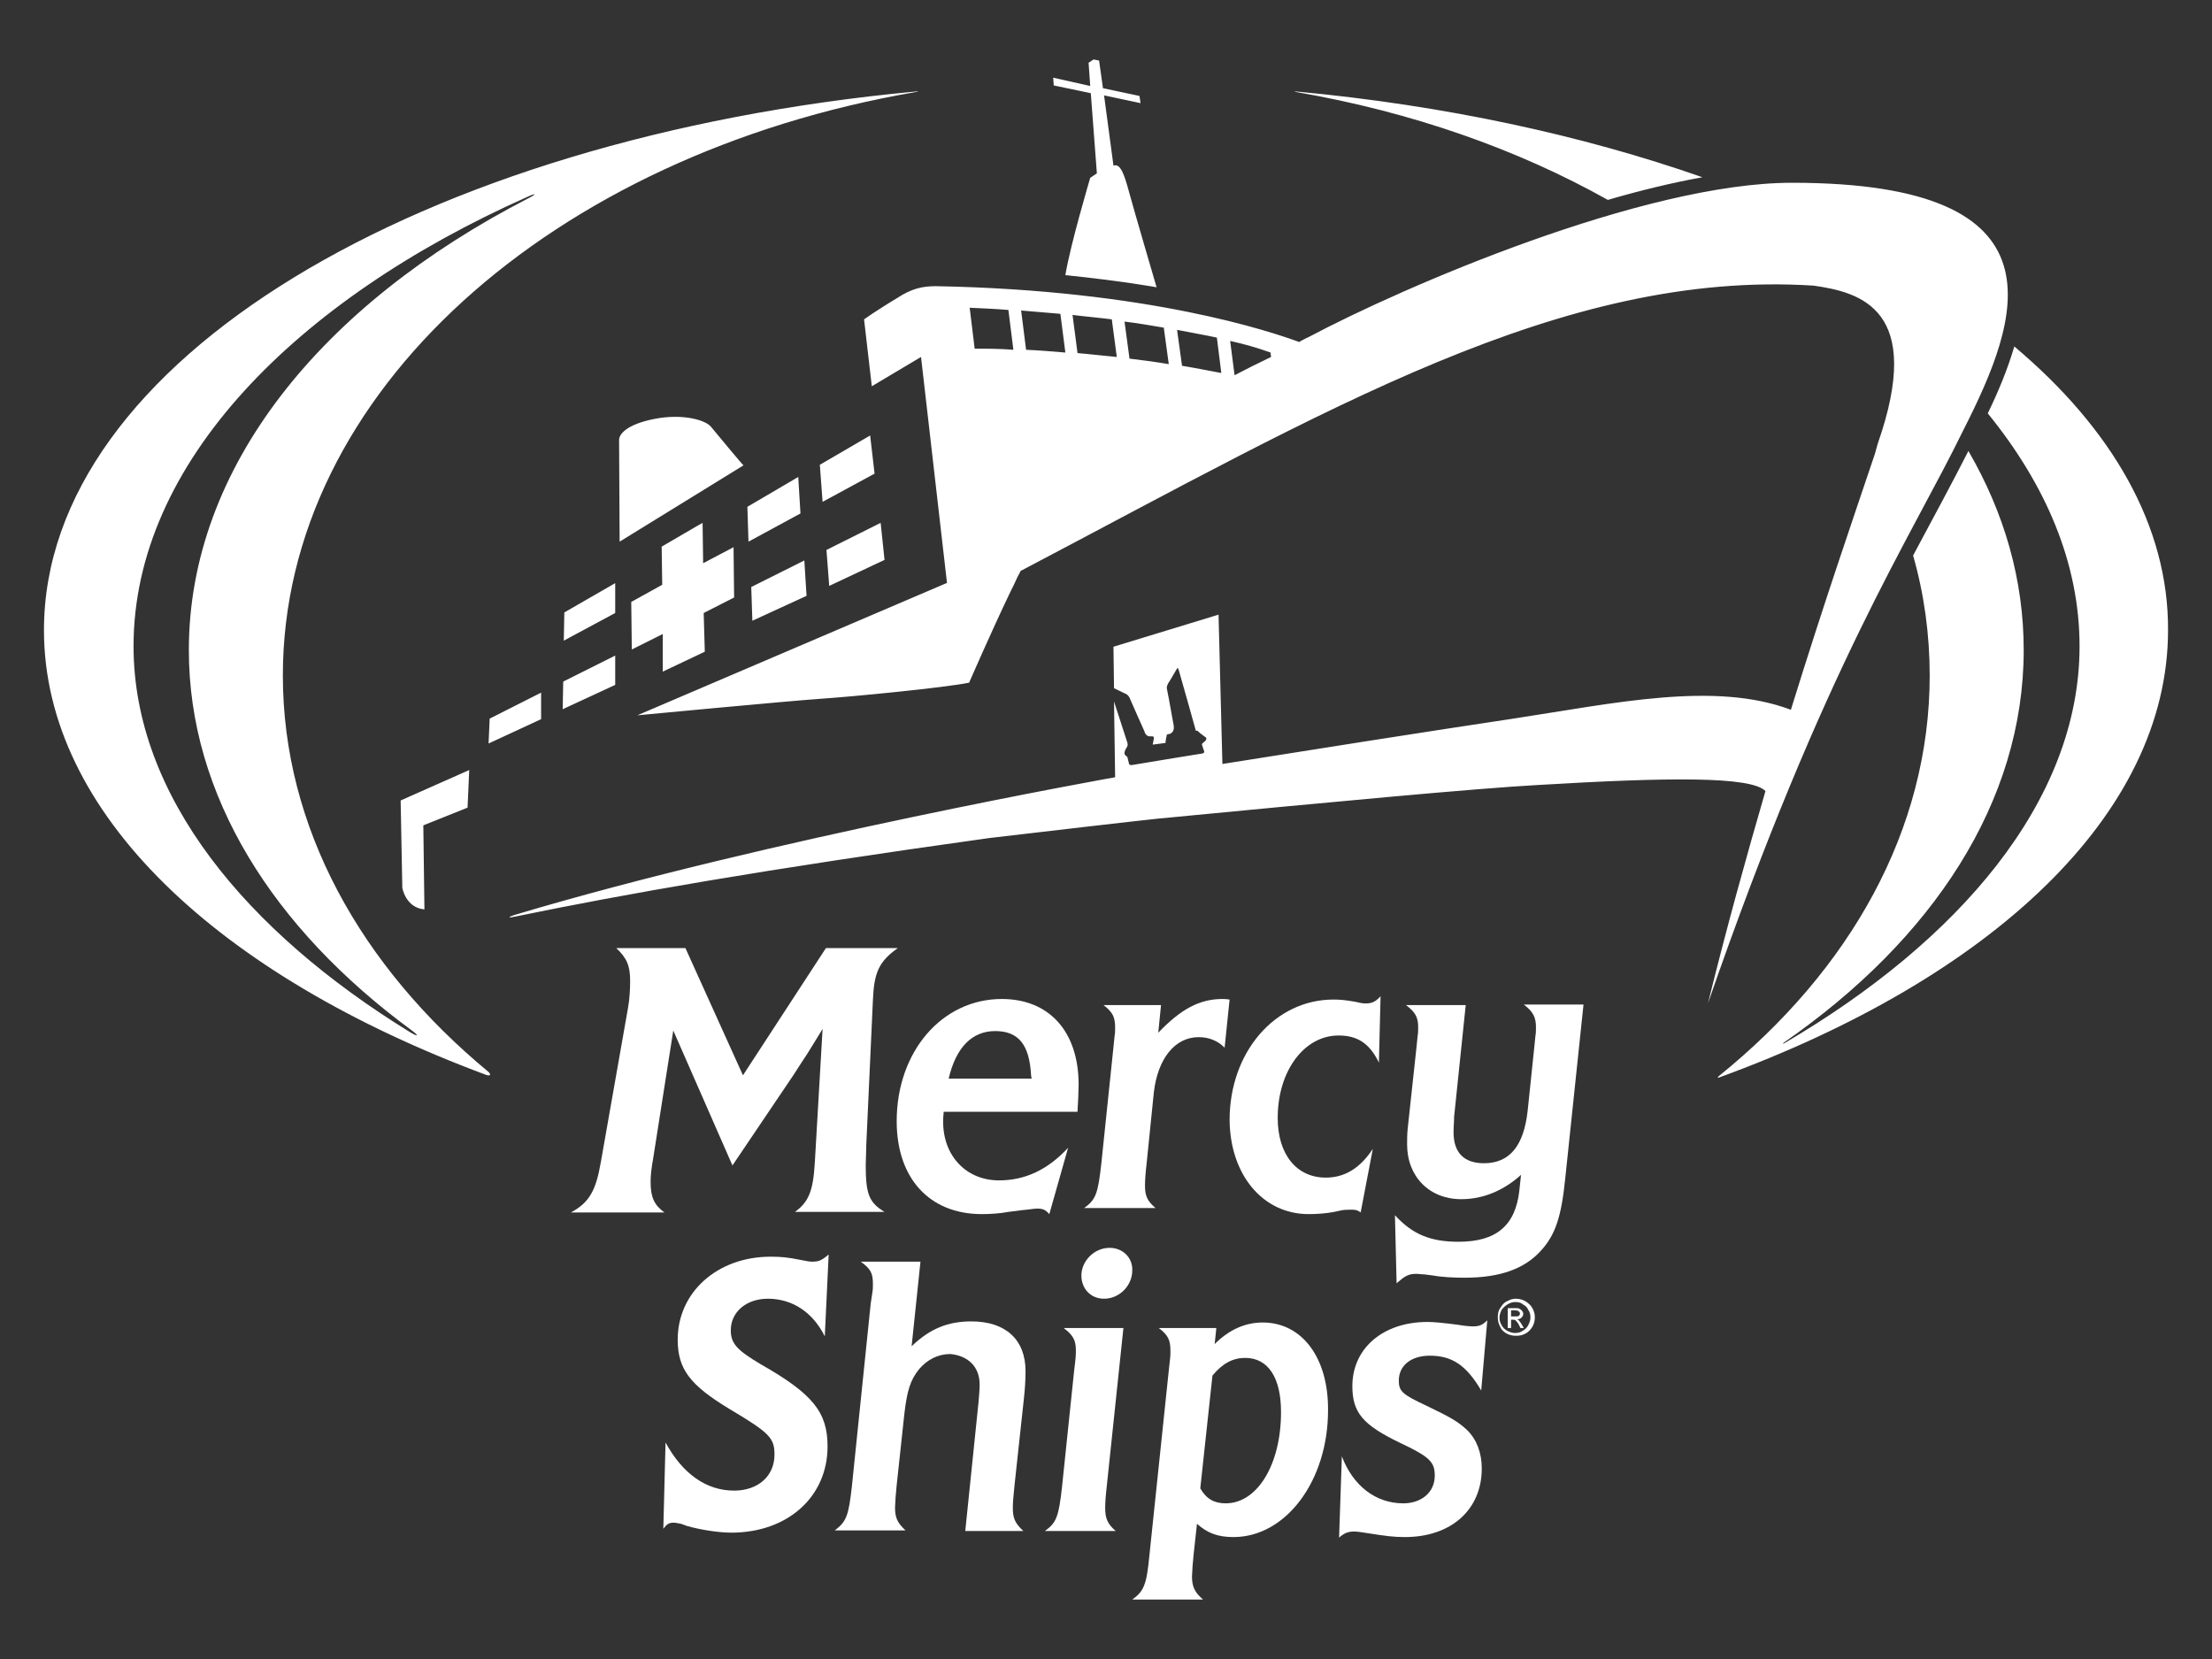 <?xml version="1.0" encoding="UTF-8"?>
<svg id="layer" xmlns="http://www.w3.org/2000/svg" version="1.1" viewBox="0 0 400 300">
  <rect x="0" y="0" width="400" height="300" fill="#333333" stroke="none"/>
  <!-- Generator: Adobe Illustrator 29.7.1, SVG Export Plug-In . SVG Version: 2.1.1 Build 8)  -->
  <defs>
    <style>
      .st0 {
        fill: #fff;
      }
    </style>
  </defs>
  <g>
    <path class="st0" d="M277.75,185.75c0,.5,0,1.1-.1,1.6l-.2,2-1.2,11.5c-.7,6.4-3.3,9.5-7.9,9.5-3.6,0-5.5-1.9-5.5-5.6,0-1.1.1-1.9.1-2.8l2.1-20.2h-10.8c1.7,1.3,2.2,2.2,2.2,4,0,.5,0,1.1-.1,1.6l-.2,2-1.6,14.8c-.1,1-.1,2-.1,2.8,0,5.8,4,9.9,9.8,9.9,4,0,7.7-1.6,10.8-4.4l-.3,2.8c-.7,6.4-4.2,9.3-11,9.3-5,0-8.3-1.3-11.5-4.8l.3,12.3c1.5-1.3,2.1-1.7,3.6-1.7.4,0,.9.1,1.4.1l1.6.2c1.6.3,3.8.4,5.7.4,6.4,0,10.9-1.6,13.9-5,2.5-2.8,3.6-6,4.3-13l3.3-31.4h-10.8c1.7,1.3,2.2,2.3,2.2,4.1"/>
    <path class="st0" d="M124.25,275.95c2.5.7,5.7,1.2,8,1.2,10.2,0,17.4-6.5,17.4-15.6,0-6.2-2.7-9.5-12-14.8-4.4-2.6-5.5-3.8-5.5-6.2,0-3.3,2.8-5.7,6.7-5.7,4.4,0,8.1,2.4,10.3,6.8l.7-14.8c-1.3,1.1-1.8,1.3-3,1.3-.5,0-.9-.1-2-.3-2.4-.5-3.7-.6-5.5-.6-9.6,0-16.8,6.4-16.8,15,0,5.3,2.2,8.2,9.3,12.5,7.4,4.4,8.2,5.3,8.2,8.3,0,3.9-3,6.5-7.3,6.5-5,0-9.3-3-12.4-8.7l-.4,15.6c.6-.8,1-1.1,1.8-1.1.4,0,.9.1,1.4.2l1.1.4Z"/>
    <path class="st0" d="M177.55,219.55c1.4,0,3.2-.1,4.8-.4l2.3-.3c1.3-.1,2.3-.3,2.9-.3,1,0,1.5.2,2.2,1l3.4-12c-3.7,4-7.8,5.9-12.5,5.9-5.9,0-10.1-4.4-10.1-10.6,0-.3,0-.9.1-1.8h24.2c.1-1.8.2-3.9.2-4.9,0-9.6-5.3-15.5-13.9-15.5-10.8,0-19,9.5-19,22.1,0,10.3,5.9,16.8,15.4,16.8M179.95,186.45c4.2,0,6.2,2.4,6.5,8l.1.6h-15c1.3-5.6,4.2-8.6,8.4-8.6"/>
    <path class="st0" d="M117.65,213.75c0-1.2.1-2.2.5-4.5l3.6-22.9,10.7,24.4,11-16.3c1-1.6,1.9-2.9,2.6-4l2.1-3.4.6-1-1.4,24.1c-.3,5.2-1.1,7.2-3.6,9h16.2c-2.8-1.7-3.4-3.2-3.4-8.5,0-.8.1-2.4.1-3.6l1.2-26.2c.2-5,1.1-7,4.5-9.4h-13l-15,23-10.4-23h-12.5c1.9,1.8,2.5,3.2,2.5,5.9,0,1.5-.1,3.4-.4,5l-4.9,27.8c-.9,5.2-2.1,7.3-5.4,9.1h16.9c-1.8-1.3-2.5-2.7-2.5-5.5"/>
    <path class="st0" d="M207.05,214.35c0-.9.1-2.3.3-4l1.3-12.8c.7-6.1,3.8-10,8.1-10,1.8,0,3.4.6,4.7,1.9l.9-8.7c-.6-.1-1-.1-1.3-.1-4.1,0-7.5,1.8-11.6,6.1l.5-5h-10.4c1.7,1.3,2.1,2.2,2.1,4.1,0,.5,0,1-.1,1.5l-.2,2-2.2,21.1c-.6,5.4-1,6.5-3.1,8h12.9c-1.5-1.3-1.9-2.2-1.9-4.1"/>
    <path class="st0" d="M236.65,219.55c1.3,0,3.1-.1,4.6-.4l1.4-.3c.5-.1,1.4-.1,1.8-.1.7,0,1.1.1,1.6.5l2.2-11.5c-2.3,3.5-5.1,5.2-8.5,5.2-5.3,0-8.7-4.2-8.7-10.8,0-8.5,4.8-14.9,11-14.9,3.4,0,5.6,1.4,7.3,4.9l.3-12c-.8.9-1.5,1.3-2.6,1.3-.5,0-.7,0-2-.3-1.7-.3-2.7-.4-3.9-.4-10.6,0-18.8,9.5-18.8,21.8.1,9.9,6,17,14.3,17"/>
    <path class="st0" d="M203.15,240.15h-10.8c1.7,1.3,2.2,2.2,2.2,4,0,.9,0,1.2-.3,3.6l-2.2,21.1c-.6,5.4-1,6.5-3.1,8h12.8c-1.5-1.3-1.9-2.3-1.9-4.2,0-.9.1-2.3.3-4l3-28.5Z"/>
    <path class="st0" d="M228.35,239.15c-3.2,0-6.1,1.3-8.7,3.9l.3-2.9h-10.4c1.7,1.3,2.1,2.2,2.1,4.1,0,.9,0,1.1-.3,3.6l-3.5,33.4c-.5,5.3-1,6.5-3.1,8h12.8c-1.5-1.3-2-2.3-2-4.2,0-.4.1-1.2.1-1.8l.2-2.2.6-5.5c1.9,1.7,3.8,2.4,6.6,2.4,9.5,0,17.1-10.2,17.1-22.9.1-9.5-4.7-15.9-11.8-15.9M221.65,271.85c-2.1,0-3.5-.8-4.6-2.7l2.2-20.4c1.8-2.2,3.7-3.2,5.9-3.2,4.2,0,6.5,3.6,6.5,9.8,0,9.5-4.3,16.5-10,16.5"/>
    <path class="st0" d="M200.65,225.65c-2.8,0-5.1,2.4-5.1,5,0,2.4,1.7,4.2,4.1,4.2,2.8,0,5.1-2.4,5.1-5.1.1-2.3-1.7-4.1-4.1-4.1"/>
    <path class="st0" d="M177.15,250.35c0,.9-.1,2-.2,3.2l-2.4,23.3h10.5c-1.5-1.4-1.9-2.3-1.9-4.2,0-.9.1-2,.3-4l1.7-15.7c.2-1.8.3-3.5.3-5,0-5.7-3.6-9-9.8-9-4.2,0-7.5,1.3-10.8,4.5l1.6-15.3h-10.8c1.8,1.3,2.2,2.1,2.2,4,0,.4,0,1.1-.1,1.6l-.3,2-3.4,33c-.6,5.4-1,6.4-3.1,8h12.8c-1.5-1.4-1.9-2.3-1.9-4.2,0-.4.1-1.2.1-1.8l.2-2.2,1.4-13c.5-4.2,1.1-6,2.6-7.9,1.5-1.8,3.5-2.8,5.7-2.8,3.2.3,5.3,2.3,5.3,5.5"/>
  </g>
  <g>
    <path class="st0" d="M257.85,254.15c-4.3-2-4.9-2.6-4.9-4.5,0-2.7,2.2-4.5,5.6-4.5,4,0,6.6,1.7,9.3,6.3l1.1-12.7c-.9.9-1.5,1.1-2.6,1.1-.6,0-1.6-.1-2.8-.3l-1.6-.2c-.9-.1-2.6-.3-3.8-.3-8.1,0-13.6,4.8-13.6,11.6,0,4.8,1.9,7,8.5,10.2,5.5,2.6,6.4,3.5,6.4,6,0,3-2.4,5-5.7,5-5,0-9.1-3.2-11.1-8.5l-.5,14.7c.9-.8,1.6-1.1,2.7-1.1.6,0,1.2.1,2.5.3,3.2.5,4.6.7,6.7.7,8.3,0,13.9-4.9,13.9-12.4,0-2.8-.9-5.2-2.6-6.9-1.6-1.5-2.7-2.2-7.5-4.5"/>
    <path class="st0" d="M111.25,105.45l-9.2,5.3-.1,5.1,9.3-5v-5.4ZM135.15,91.65l.2,6.3,9.4-5.1-.4-6.6-9.2,5.4ZM132.65,98.95l-5.5,2.9-.1-7.3-1.4.8-6,3.5.1,6.9-5.6,3.1.1,8.6,5.6-2.8v6.8l7.6-3.6-.2-7,5.5-2.8-.1-9.1ZM128.55,77.15c-1-1.2-5.1-2.4-10.2-1.4-5.1,1-6.4,2.8-6.4,3.8s.1,18.4.1,18.4l22.4-13.8c-.1,0-5-5.9-5.9-7M145.85,107.75l-.4-6.4-9.6,4.8.2,6.1,9.8-4.5ZM159.95,101.25l-.7-6.7-9.8,4.9.5,6.5,10-4.7ZM148.25,84.05l.5,6.7,9.4-5.1-.8-6.9-9.1,5.3ZM190.55,15.45l6.7,1.4,1.1,14.5-1.2.8s-3.6,12.1-4.5,17.6c10.6,1.1,16.5,2.2,16.5,2.2,0,0-4.2-14.3-5-17.3-.8-2.9-1.5-5.2-2.8-4.7h0l-1.7-12.7,6.6,1.4-.2-1.3-6.6-1.4-.7-5-1-.2-.9.6.3,4.2-6.7-1.5.1,1.4ZM101.75,128.25l9.5-4.4v-5.3l-9.4,4.7-.1,5ZM84.85,139.25l-12.4,5.5.3,15.8s.6,3.6,4,3.9l-.2-15.2,8-3.2.3-6.8ZM97.85,130.05v-4.8l-9.3,4.7-.2,4.5,9.5-4.4ZM355.05,77.75c10.1-19.9,19.6-44.7-31-44.7-26.8,0-70.3,18.8-87.4,27.9-.5.2-1,.5-1.4.7l-.3.2c-4.9-1.8-27.1-9.4-65.7-10.1-2.4,0-4.4.4-7.1,2.2-1.7,1-3.2,2-4.3,2.7l-1.6,1.1,1.4,12.1,8.9-5.3,4.7,40.9h-.1l-55.9,23.9s27.4-2.6,33.3-3,22.3-2,26.7-2.9c0,0,3.9-9,7.4-16.3h0c.4-.8.8-1.6,1.2-2.5.2-.5.5-.9.7-1.4h0c55.2-29,97.9-54.5,143.4-51.6,8.5,1.2,20.1,4.3,11.6,28.6l-.5,1.8c-3.8,11.3-9.2,26.9-15.2,46.3-13.8-5.2-31.8-1.2-50.2,1.6-14.7,2.2-38.2,5.9-52.6,8.2l-.7-27-19,5.8.1,7.5c.7.3,1.8.9,2.1,1,.4.2.6.5.7.7.1.3,2.7,6.1,2.7,6.1,0,0,.2,1,1.1.9h.3c.4,0,.3.4.3.4l-.2,1.1,2.3-.3s.1-.9.2-1.2c0-.3.1-.4.4-.4.7-.1,1-.8.9-1.4h0v-.1c-.1-.5-.9-5.1-1.2-6.5-.1-.4-.1-.6.2-1.2.3-.4.9-1.5,1.5-2.5.1-.2.2-.3.3-.2h0v.1h0c0,.1.1.1.1.2.2.6,3.1,11,3.1,11,0,0,.3-.1.4.1.3.3,1.1.9,1.4,1.1q.1.1.1.2c0,.2-.2.5-.4.6-.1.1-.5.4-.4.5,0,.1.4,1.2.4,1.2,0,0,.1.3-.3.4-.2,0-8.5,1.4-12.8,2.1h-.1c-.2,0-.4-.1-.4-.3l-.3-1.2c-.5-.3-.8-.6-.1-1.7.3-.4.1-.9.1-.9,0,0-1.5-4.6-2.4-7.4l.2,13.7s-62.5,11.1-108.6,24.9c-1.3.4-1.2.6.1.3,19.9-4.1,44.8-8.5,85.7-14.2,7.6-.9,27.4-3.2,30.4-3.5,31.2-3,57.8-5.5,68.9-6.1,23.4-1.4,38.5-1.6,41.1,1.1-3.4,11.7-7,24.6-10.4,38.4,21.2-61.3,36.5-83.8,46.2-103.7M176.25,63.05l-.9-7.4c2.3.1,4.6.2,7,.4l.9,7.2c-2.4-.2-4.8-.2-7-.2M185.55,63.25l-.9-7.1c2.3.2,4.7.4,7.1.6l.9,7c-2.4-.2-4.8-.4-7.1-.5M194.85,63.85l-.9-6.9c2.4.3,4.8.5,7.1.8l.9,6.8c-2.3-.2-4.7-.5-7.1-.7M204.25,64.85l-.9-6.7c2.4.3,4.8.7,7.1,1.1l.9,6.6c-2.3-.4-4.6-.7-7.1-1M213.75,66.15l-.9-6.5c2.5.5,4.9.9,7.2,1.4l.8,6.4c-2.2-.4-4.6-.9-7.1-1.3M223.25,67.85l-.8-6.2c2.7.6,5.1,1.3,7.3,2.1l.1.8c-2.3,1.1-4.5,2.2-6.6,3.3M234.45,16.65c20.8,3.6,39.9,10.3,56.3,19.5,5.8-1.7,11.6-3.1,17.1-4.1-21.7-7.6-46.6-13-73.4-15.5-.5,0-.6,0,0,.1M364.25,62.65c-1.2,4.1-2.9,8.2-4.8,12.1,10.5,12.9,16.6,27.1,16.6,42.1,0,28.1-22,53.4-53.4,71.8q-.4.2-.1-.1c27-18.7,43.4-43.6,43.4-71,0-12.7-3.5-24.8-10-36-2.9,5.7-6.2,11.8-10,18.9,2,7,3,14.3,3,21.7,0,27.9-14.4,53.3-38.2,72.5-.2.2-.1.3.1.2,49.1-17.9,81.2-47.5,81.2-80.9.1-18.8-10.1-36.4-27.8-51.3M88.35,193.85c-23.1-19.1-37.2-44.2-37.2-71.7,0-51.2,48.8-94.2,114.4-105.5.6-.1.6-.2,0-.1C75.95,24.95,7.95,65.35,7.95,113.95c0,33.1,31.5,62.4,79.9,80.4.8.3,1,0.0.5-.5M74.15,186.65c-29.6-18.2-50-42.7-50-69.8,0-33.1,29.4-62.6,71.1-81.2,1.7-.8,1.9-.6.3.2-37.5,19.3-61.4,48.7-61.4,81.7,0,26.3,15.2,50.3,40.2,68.7,1.5,1.1,1.3,1.3-.2.4"/>
  </g>
  <path class="st0" d="M274.05,234.85c.6,0,1.1.1,1.7.4.5.3,1,.7,1.3,1.2s.5,1.1.5,1.7-.1,1.1-.4,1.7c-.3.5-.7,1-1.3,1.3-.5.3-1.1.4-1.7.4s-1.1-.1-1.7-.4c-.5-.3-1-.7-1.2-1.3-.3-.5-.4-1.1-.4-1.7s.1-1.2.5-1.7c.3-.5.7-1,1.3-1.2.3-.2.9-.4,1.4-.4M274.05,235.45c-.5,0-.9.1-1.4.4s-.8.6-1.1,1c-.2.4-.4.9-.4,1.4s.1.9.4,1.4c.2.4.6.8,1,1s.9.4,1.4.4,1-.1,1.4-.4c.4-.2.8-.6,1-1s.4-.9.4-1.4-.1-1-.4-1.4c-.2-.5-.6-.8-1-1-.3-.3-.8-.4-1.3-.4M272.65,240.15v-3.6h1.2c.4,0,.7,0,.9.1.2.1.3.2.5.4.1.2.2.3.2.5,0,.3-.1.5-.3.7-.2.2-.4.3-.8.3.1.1.2.1.3.2.1.1.3.4.5.7l.4.7h-.6l-.3-.6c-.2-.4-.5-.7-.6-.8-.1-.1-.3-.1-.5-.1h-.3v1.5h-.6v-0ZM273.25,238.05h.7c.3,0,.6,0,.7-.1s.2-.2.2-.4c0-.1,0-.2-.1-.3l-.2-.2c-.1,0-.3-.1-.6-.1h-.7v1.1Z"/>
</svg>
